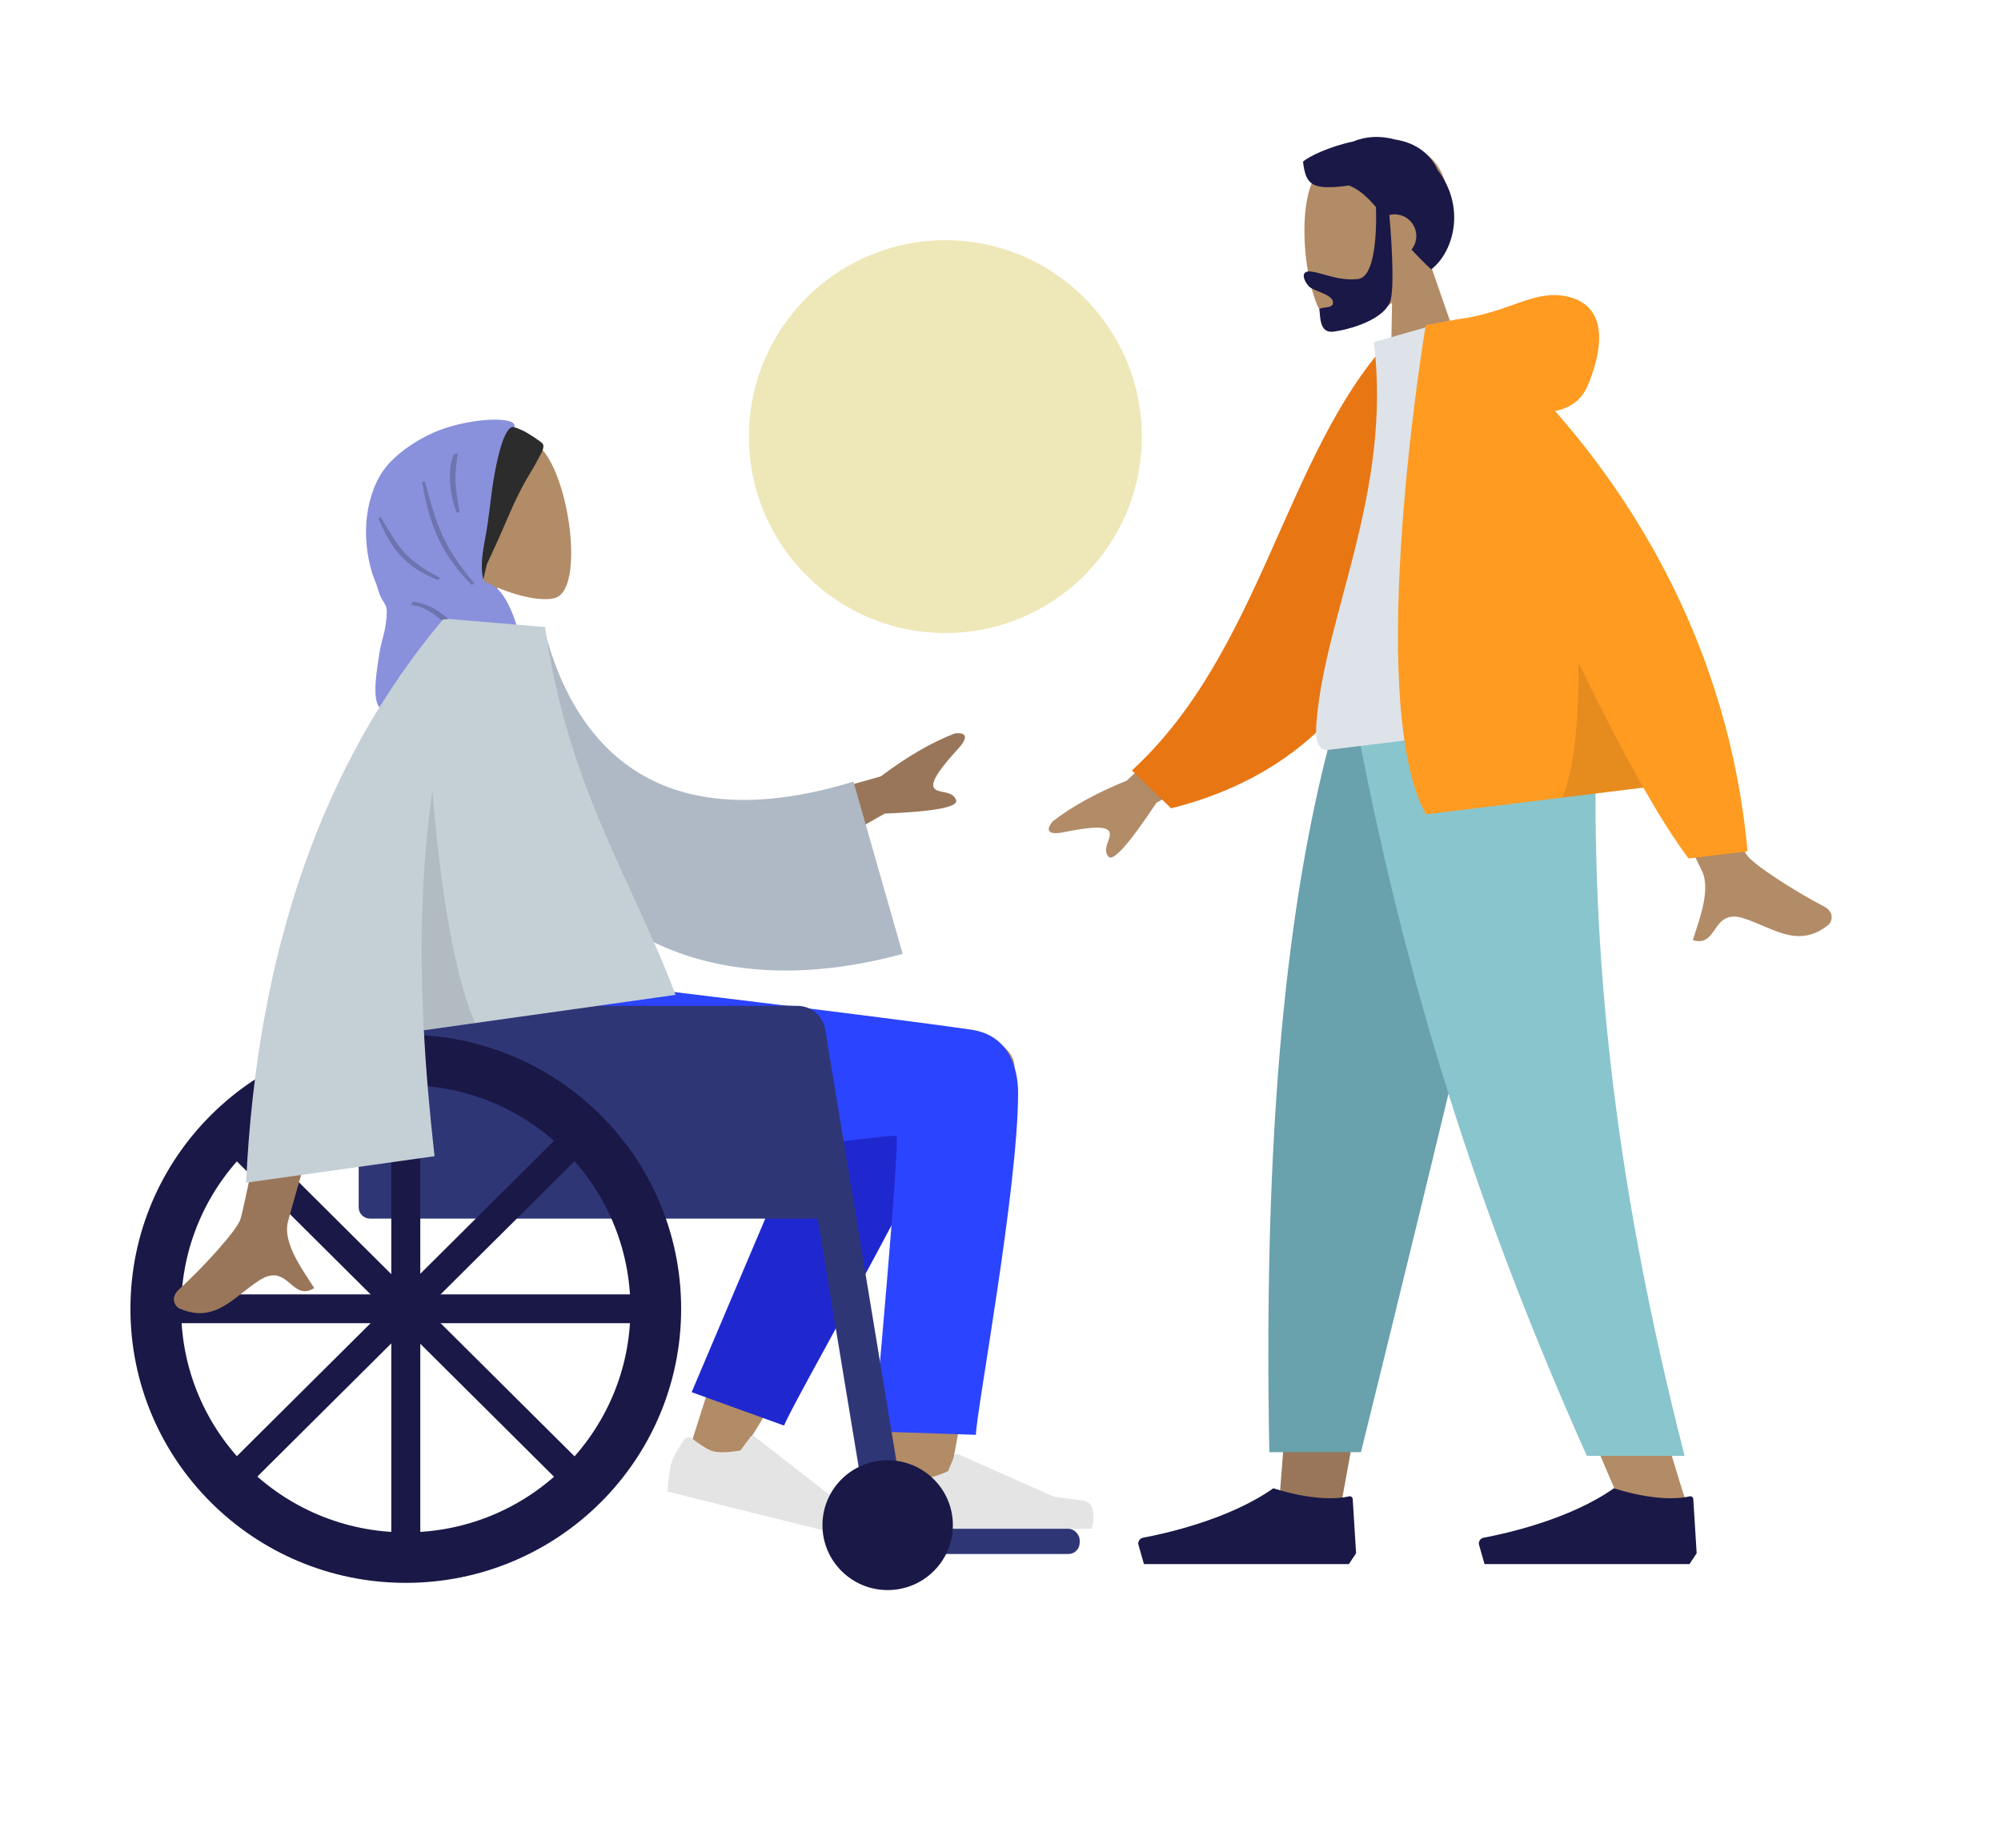 <svg width="708" height="654" viewBox="0 0 708 654" fill="none" xmlns="http://www.w3.org/2000/svg">
<path fill-rule="evenodd" clip-rule="evenodd" d="M175.929 207.866C184.843 211.643 193.255 212.891 196.91 211.385C206.074 207.609 202.083 172.864 192.808 160.249C183.534 147.634 144.88 147 146.774 174.311C147.432 183.789 152.568 191.609 159.378 197.622L155.729 247.76L186.196 243.478L175.929 207.866Z" fill="#B28B67"/>
<path fill-rule="evenodd" clip-rule="evenodd" d="M184.678 152.213C183.921 151.897 182.338 151.228 181.554 151.015C181.369 150.963 180.021 150.265 179.989 150.28C179.105 150.722 176.58 152.251 176.489 153.277C176.464 153.358 176.439 153.433 176.413 153.5C176.129 154.242 175.879 154.997 175.646 155.759C175.135 157.431 174.735 159.159 174.36 160.871C173.631 164.204 173.067 167.589 172.585 170.971C172.095 174.413 171.755 177.873 171.315 181.322C170.681 186.286 169.665 191.183 169.04 196.143C168.64 199.31 168.614 202.461 169.272 205.57C169.28 205.607 169.286 205.645 169.295 205.682C169.299 205.698 169.303 205.713 169.306 205.729C169.411 206.206 169.532 206.683 169.67 207.158C169.79 207.564 169.91 207.972 170.035 208.379C170.889 205.862 171.429 203.144 172.043 200.551C172.103 200.297 172.158 200.042 172.212 199.786C172.451 199.244 172.697 198.705 172.947 198.167C174.521 194.774 176.105 191.392 177.59 187.955C180.259 181.772 182.879 175.474 186.258 169.667C187.256 167.952 188.285 166.257 189.266 164.531C189.824 163.549 190.362 162.555 190.876 161.548C191.244 160.828 192.922 158.262 192.005 156.991C191.536 156.34 186.639 153.035 184.678 152.213Z" fill="#2C2C2C"/>
<path fill-rule="evenodd" clip-rule="evenodd" d="M181.791 151.098C182.501 151.23 181.973 149.87 181.247 149.468C177.879 147.604 166.12 148.409 156.283 151.926C149.692 154.283 142.289 158.883 137.499 164.133C133.18 168.865 130.731 175.823 129.881 182.332C128.989 189.167 129.678 196.065 131.638 202.669C132.069 204.12 132.745 205.465 133.215 206.878C133.745 208.47 134.12 210.021 134.877 211.535C135.342 212.462 136.032 213.338 136.449 214.277C136.924 215.349 136.875 216.409 136.802 217.577C136.684 219.482 136.473 221.395 136.054 223.256C135.425 226.052 134.558 228.709 134.182 231.571C133.683 235.379 131.114 247.904 134.673 250.719L193.727 242.42C191.673 238.591 186.541 234.466 185.03 230.271C184.14 227.8 183.105 222.275 183.021 222.08C180.407 213.136 177.196 209.14 175.346 207.786C173.496 206.432 171.26 206.25 170.955 204.893C169.696 199.281 171.199 193.522 172.118 187.989C173.212 181.395 173.755 174.719 174.914 168.138C175.427 165.224 178.101 150.415 181.791 151.098Z" fill="#8991DC"/>
<path fill-rule="evenodd" clip-rule="evenodd" d="M162.644 181.251C160.814 171.708 160.765 167.886 162.004 160.54L160.631 160.733C158.852 163.829 158.236 172.622 161.551 181.405L162.644 181.251ZM135.67 184.58C135.348 184.03 135.019 183.468 134.679 182.89L133.865 183.431C138.029 193.072 142.467 200.343 154.883 205.216L155.69 204.466C143.74 198.38 140.608 193.025 135.67 184.58ZM150.987 172.791L150.987 172.791C154.426 185.263 156.607 193.173 167.879 206.488L166.879 206.953C154.87 194.823 151.713 183.988 149.332 170.509L150.296 170.294C150.534 171.147 150.763 171.979 150.987 172.791ZM146.131 212.873L145.39 214.08C149.998 214.384 153.502 217.234 157.52 220.501C161.771 223.957 166.596 227.881 173.911 229.75L175.085 228.795C166.989 225.95 162.932 222.561 159.39 219.602C155.723 216.538 152.607 213.936 146.131 212.873Z" fill="black" fill-opacity="0.2"/>
<path fill-rule="evenodd" clip-rule="evenodd" d="M315.623 443.546C313.238 469.503 315.622 525.298 316.905 541.393C317.712 551.508 331.561 548.86 332.854 540.764C333.073 539.393 333.965 534.575 335.297 527.385C341.826 492.133 358.913 399.871 358.943 377.437C358.957 367.15 335.95 358.924 326.746 371.35C319.178 366.059 308.437 364.64 301.815 375.327C296.802 383.417 284.89 406.384 272.186 433.203C261.057 456.698 243.667 513.732 243.667 513.732L258.43 520.446C258.43 520.446 294.899 462.08 317.861 421.158C317.099 428.2 316.341 435.739 315.623 443.546Z" fill="#B28B67"/>
<path fill-rule="evenodd" clip-rule="evenodd" d="M244.722 492.617L295.394 373.126C307.533 353.688 341.568 377.081 337.428 388.355C328.03 413.951 280.232 496.814 277.432 504.439L244.722 492.617Z" fill="#1F28CF"/>
<path fill-rule="evenodd" clip-rule="evenodd" d="M360.225 386.766C360.225 420.635 345.312 500.249 345.301 507.707L309.174 506.494C309.174 506.494 318.646 402.666 317.163 401.962C314.938 400.907 225.958 414.221 199.271 415.226C160.789 416.676 144.869 393.175 143.577 348.578L218.119 348.578C218.119 348.578 313.729 359.939 343.797 364.381C356.669 366.283 360.225 377.436 360.225 386.766Z" fill="#2B44FF"/>
<path fill-rule="evenodd" clip-rule="evenodd" d="M244.977 509.078C244.06 508.356 242.712 508.51 242.05 509.474C240.522 511.7 238.07 515.503 237.502 517.768C236.664 521.117 236.175 527.821 236.175 527.821C240.078 528.79 306.331 545.233 306.331 545.233C306.331 545.233 311.32 536.912 305.608 534.732C299.896 532.552 296.143 531.007 296.143 531.007L266.93 508.264C266.487 507.919 265.845 508.008 265.51 508.46L261.975 513.232C261.975 513.232 255.886 514.412 252.476 513.566C250.223 513.006 246.944 510.628 244.977 509.078Z" fill="#E4E4E4"/>
<path fill-rule="evenodd" clip-rule="evenodd" d="M317.933 520.643C316.868 520.162 315.599 520.637 315.191 521.731C314.249 524.259 312.794 528.54 312.794 530.874C312.794 534.326 313.949 540.948 313.949 540.948C317.971 540.948 386.253 540.948 386.253 540.948C386.253 540.948 389.071 531.673 382.999 530.934C376.927 530.194 372.91 529.598 372.91 529.598L339.037 514.566C338.523 514.338 337.922 514.578 337.707 515.098L335.437 520.58C335.437 520.58 329.815 523.191 326.301 523.191C323.979 523.191 320.218 521.673 317.933 520.643Z" fill="#E4E4E4"/>
<rect x="314.075" y="540.948" width="67.943" height="8.933" rx="4" fill="#2F3676"/>
<path d="M126.912 365.915C126.912 360.392 131.389 355.915 136.912 355.915H279.719C285.241 355.915 289.719 360.392 289.719 365.915V431.204H130.912C128.703 431.204 126.912 429.413 126.912 427.204V365.915Z" fill="#2F3676"/>
<path fill-rule="evenodd" clip-rule="evenodd" d="M276.899 355.915H282.112C287.007 355.915 291.182 359.458 291.979 364.287L320.485 537.12H306.787" fill="#2F3676"/>
<path fill-rule="evenodd" clip-rule="evenodd" d="M314.075 562.642C326.819 562.642 337.15 552.358 337.15 539.672C337.15 526.986 326.819 516.703 314.075 516.703C301.332 516.703 291.001 526.986 291.001 539.672C291.001 552.358 301.332 562.642 314.075 562.642Z" fill="#191847"/>
<path fill-rule="evenodd" clip-rule="evenodd" d="M241.005 463.107C241.005 516.669 197.385 560.09 143.577 560.09C89.77 560.09 46.15 516.669 46.15 463.107C46.15 409.544 89.77 366.124 143.577 366.124C197.385 366.124 241.005 409.544 241.005 463.107ZM223.058 463.107C223.058 506.802 187.473 542.224 143.577 542.224C99.682 542.224 64.097 506.802 64.097 463.107C64.097 419.411 99.682 383.989 143.577 383.989C187.473 383.989 223.058 419.411 223.058 463.107Z" fill="#191847"/>
<rect x="138.45" y="378.885" width="10.255" height="168.444" fill="#191847"/>
<rect width="10.232" height="168.831" rx="2" transform="matrix(0.709 0.705 -0.709 0.705 199.778 399.943)" fill="#191847"/>
<rect x="228.185" y="458.002" width="10.209" height="169.216" rx="2" transform="rotate(90 228.185 458.002)" fill="#191847"/>
<rect width="10.232" height="168.831" rx="2" transform="matrix(-0.709 0.705 -0.709 -0.705 207.03 519.051)" fill="#191847"/>
<path fill-rule="evenodd" clip-rule="evenodd" d="M311.639 274.725L262.474 288.575L274.608 309.664L313.022 287.898C330.794 287.156 339.212 285.55 338.277 283.081C337.488 280.999 335.534 280.612 333.733 280.255C332.331 279.977 331.022 279.717 330.431 278.69C329.081 276.343 334.054 270.387 339.016 264.937C343.977 259.487 340.086 259.159 337.726 259.561C329.581 262.71 320.885 267.764 311.639 274.725ZM85.018 431.55C87.682 423.515 106.645 322.252 106.645 322.252L134.457 318.449C134.457 318.449 103.13 427.296 101.85 432.403C100.188 439.036 105.791 447.547 109.59 453.318C110.178 454.21 110.722 455.038 111.19 455.782C107.379 458.165 105.118 456.25 102.735 454.232C100.043 451.952 97.195 449.54 91.779 453.037C89.687 454.388 87.741 455.911 85.84 457.399C79.274 462.539 73.243 467.26 63.54 463.03C62.002 462.359 59.99 459.302 63.379 456.216C71.824 448.528 83.716 435.479 85.018 431.55Z" fill="#997659"/>
<path fill-rule="evenodd" clip-rule="evenodd" d="M170.452 223.789L192.42 222.173C204.565 269.694 238.047 296.082 301.967 276.572L319.389 337.518C259.395 353.965 202.389 337.146 182.142 272.762C176.9 256.095 172.159 238.649 170.452 223.789Z" fill="#AFB9C5"/>
<path fill-rule="evenodd" clip-rule="evenodd" d="M87.071 418.493C90.934 336.334 114.127 269.931 156.649 219.286L158.738 218.992L158.809 218.982L158.829 219L192.863 221.883C198.404 261.315 211.358 289.539 223.811 316.675C229.189 328.393 234.474 339.908 239.029 352.035L149.968 364.552C150.729 379.072 152.031 393.923 153.757 409.121L87.071 418.493Z" fill="#C5CFD6"/>
<path fill-rule="evenodd" clip-rule="evenodd" d="M149.968 364.552C148.418 334.99 149.107 306.8 153.008 279.845C155.247 307.77 159.616 342.188 168.069 362.008L149.968 364.552Z" fill="black" fill-opacity="0.1"/>
<path fill-rule="evenodd" clip-rule="evenodd" d="M492.54 107.114C484.909 113.076 477.107 116.462 473.187 115.952C463.357 114.674 458.214 80.032 463.905 65.427C469.596 50.823 506.768 40.197 512.011 67.106C513.831 76.445 510.895 85.339 505.874 92.919L522.384 140.471L491.847 144.221L492.54 107.114Z" fill="#B28B67"/>
<path fill-rule="evenodd" clip-rule="evenodd" d="M486.831 73.24C483.709 69.644 480.806 66.965 477.294 65.633C463.895 67.493 462.028 65.287 461.035 57.201C463.014 55.388 470.345 51.845 478.823 50.06C483.041 48.277 488.248 47.875 493.491 49.343C499.862 50.328 505.536 53.438 508.701 60.177C518.793 73.487 514.301 89.184 506.405 95.327C503.807 92.926 501.509 90.573 499.437 88.305C500.686 86.749 501.33 84.712 501.068 82.578C500.552 78.375 496.716 75.388 492.5 75.906C492.19 75.944 491.886 76 491.59 76.072C492.046 81.35 493.448 99.224 492.155 105.651C490.631 113.228 476.741 116.748 471.82 117.353C467.57 117.875 467.222 113.845 466.973 110.957C466.937 110.541 466.903 110.149 466.86 109.797C466.77 109.062 467.729 108.947 468.812 108.816C470.218 108.646 471.835 108.451 471.637 106.843C471.422 105.09 468.827 104.043 466.504 103.107C465.055 102.523 463.712 101.982 463.12 101.338C461.252 99.309 460.346 96.373 462.752 96.077C464.068 95.916 465.965 96.45 468.248 97.093C471.694 98.063 476.019 99.281 480.544 98.725C488.021 97.808 486.846 73.545 486.831 73.24Z" fill="#191847"/>
<path fill-rule="evenodd" clip-rule="evenodd" d="M543.912 248.039L496.953 409.338L474.866 530.444H452.697L474.827 248.039H543.912Z" fill="#997659"/>
<path fill-rule="evenodd" clip-rule="evenodd" d="M565.015 248.039C561.739 331.833 563.031 377.536 563.764 385.149C564.498 392.762 568.661 443.749 597.03 532.999H573.973C536.402 447.379 523.286 396.392 518.977 385.149C514.668 373.906 501.942 328.203 483.361 248.039H565.015Z" fill="#B28B67"/>
<path fill-rule="evenodd" clip-rule="evenodd" d="M544.92 248.039C532.705 303.542 511.579 392.14 481.541 513.832H449.117C446.722 388.927 456.91 306.718 474.553 248.039H544.92Z" fill="#69A1AC"/>
<path fill-rule="evenodd" clip-rule="evenodd" d="M565.179 248.039C561.97 331.833 570.286 414.386 596.047 515.136H561.453C523.813 430.794 496.835 348.648 478.397 248.039H565.179Z" fill="#89C5CC"/>
<path fill-rule="evenodd" clip-rule="evenodd" d="M600.317 549.611L599.122 530.414C599.083 529.774 598.46 529.336 597.835 529.479C586.7 532.018 571.056 526.61 571.056 526.61C555.191 537.812 532.12 542.779 524.933 544.114C523.749 544.334 523.002 545.524 523.332 546.682L525.256 553.445H571.056H597.773L600.317 549.611Z" fill="#191847"/>
<path fill-rule="evenodd" clip-rule="evenodd" d="M479.815 549.611L478.62 530.414C478.58 529.774 477.958 529.336 477.333 529.479C466.197 532.018 450.553 526.61 450.553 526.61C434.689 537.812 411.618 542.779 404.431 544.114C403.247 544.334 402.5 545.524 402.829 546.682L404.753 553.445H450.553H477.27L479.815 549.611Z" fill="#191847"/>
<path fill-rule="evenodd" clip-rule="evenodd" d="M398.687 276.21L435.626 241.517L447.313 262.524L409.161 284.072C399.429 298.778 393.754 305.106 392.137 303.059C390.773 301.332 391.445 299.477 392.065 297.768C392.547 296.437 392.997 295.194 392.428 294.171C391.127 291.833 383.524 293.03 376.356 294.473C369.189 295.916 370.904 292.448 372.454 290.649C379.298 285.335 388.043 280.522 398.687 276.21ZM617.961 302.423C613.307 295.341 591.585 223.409 591.585 223.409L565.009 226.778C565.009 226.778 599.366 303 601.924 307.608C605.247 313.593 602.039 323.277 599.865 329.843C599.528 330.859 599.216 331.8 598.957 332.641C603.255 333.958 604.943 331.521 606.723 328.951C608.732 326.049 610.859 322.978 616.996 324.958C619.367 325.723 621.64 326.692 623.862 327.639C631.535 330.91 638.584 333.915 646.86 327.31C648.172 326.262 649.324 322.785 645.25 320.678C635.103 315.428 620.237 305.886 617.961 302.423Z" fill="#B28B67"/>
<path fill-rule="evenodd" clip-rule="evenodd" d="M502.367 121.47L491.133 120.94C454.627 161.104 446.151 230.695 400.506 272.613L414.377 286.015C499.868 264.643 511.27 179.629 502.367 121.47Z" fill="#E87613"/>
<path fill-rule="evenodd" clip-rule="evenodd" d="M567.252 253.407C567.252 253.407 501.078 261.533 469.9 265.361C465.451 265.907 465.504 259.401 465.75 256.091C468.593 217.891 492.629 174.137 486.111 121.057L513.653 113.22C541.452 147.604 555.113 192.463 567.252 253.407Z" fill="#DDE3E9"/>
<path fill-rule="evenodd" clip-rule="evenodd" d="M581.469 278.698C587.13 288.636 592.543 297.249 597.448 303.773L618.326 301.209C611.683 228.535 577.346 176.204 550.209 145.44C555.274 144.449 559.624 141.751 561.896 136.149C569.892 116.429 564.938 106.72 553.559 104.726C547.302 103.629 541.783 105.58 535.177 107.914C529.772 109.825 523.638 111.993 515.775 112.959C515.773 112.959 515.77 112.96 515.768 112.96C515.006 113.054 514.319 113.19 513.701 113.364L504.448 115.038C504.448 115.038 482.309 247.494 504.521 288.146L581.469 278.698Z" fill="#FF9B21"/>
<path fill-rule="evenodd" clip-rule="evenodd" d="M581.469 278.698C574.041 265.66 566.184 250.341 558.485 234.47C558.617 252.973 557.355 271.728 552.709 282.229L581.469 278.698Z" fill="black" fill-opacity="0.1"/>
<path fill-rule="evenodd" clip-rule="evenodd" d="M334.5 224C372.884 224 404 192.884 404 154.5C404 116.116 372.884 85 334.5 85C296.116 85 265 116.116 265 154.5C265 192.884 296.116 224 334.5 224Z" fill="#EAE1A6" fill-opacity="0.8"/>
</svg>
